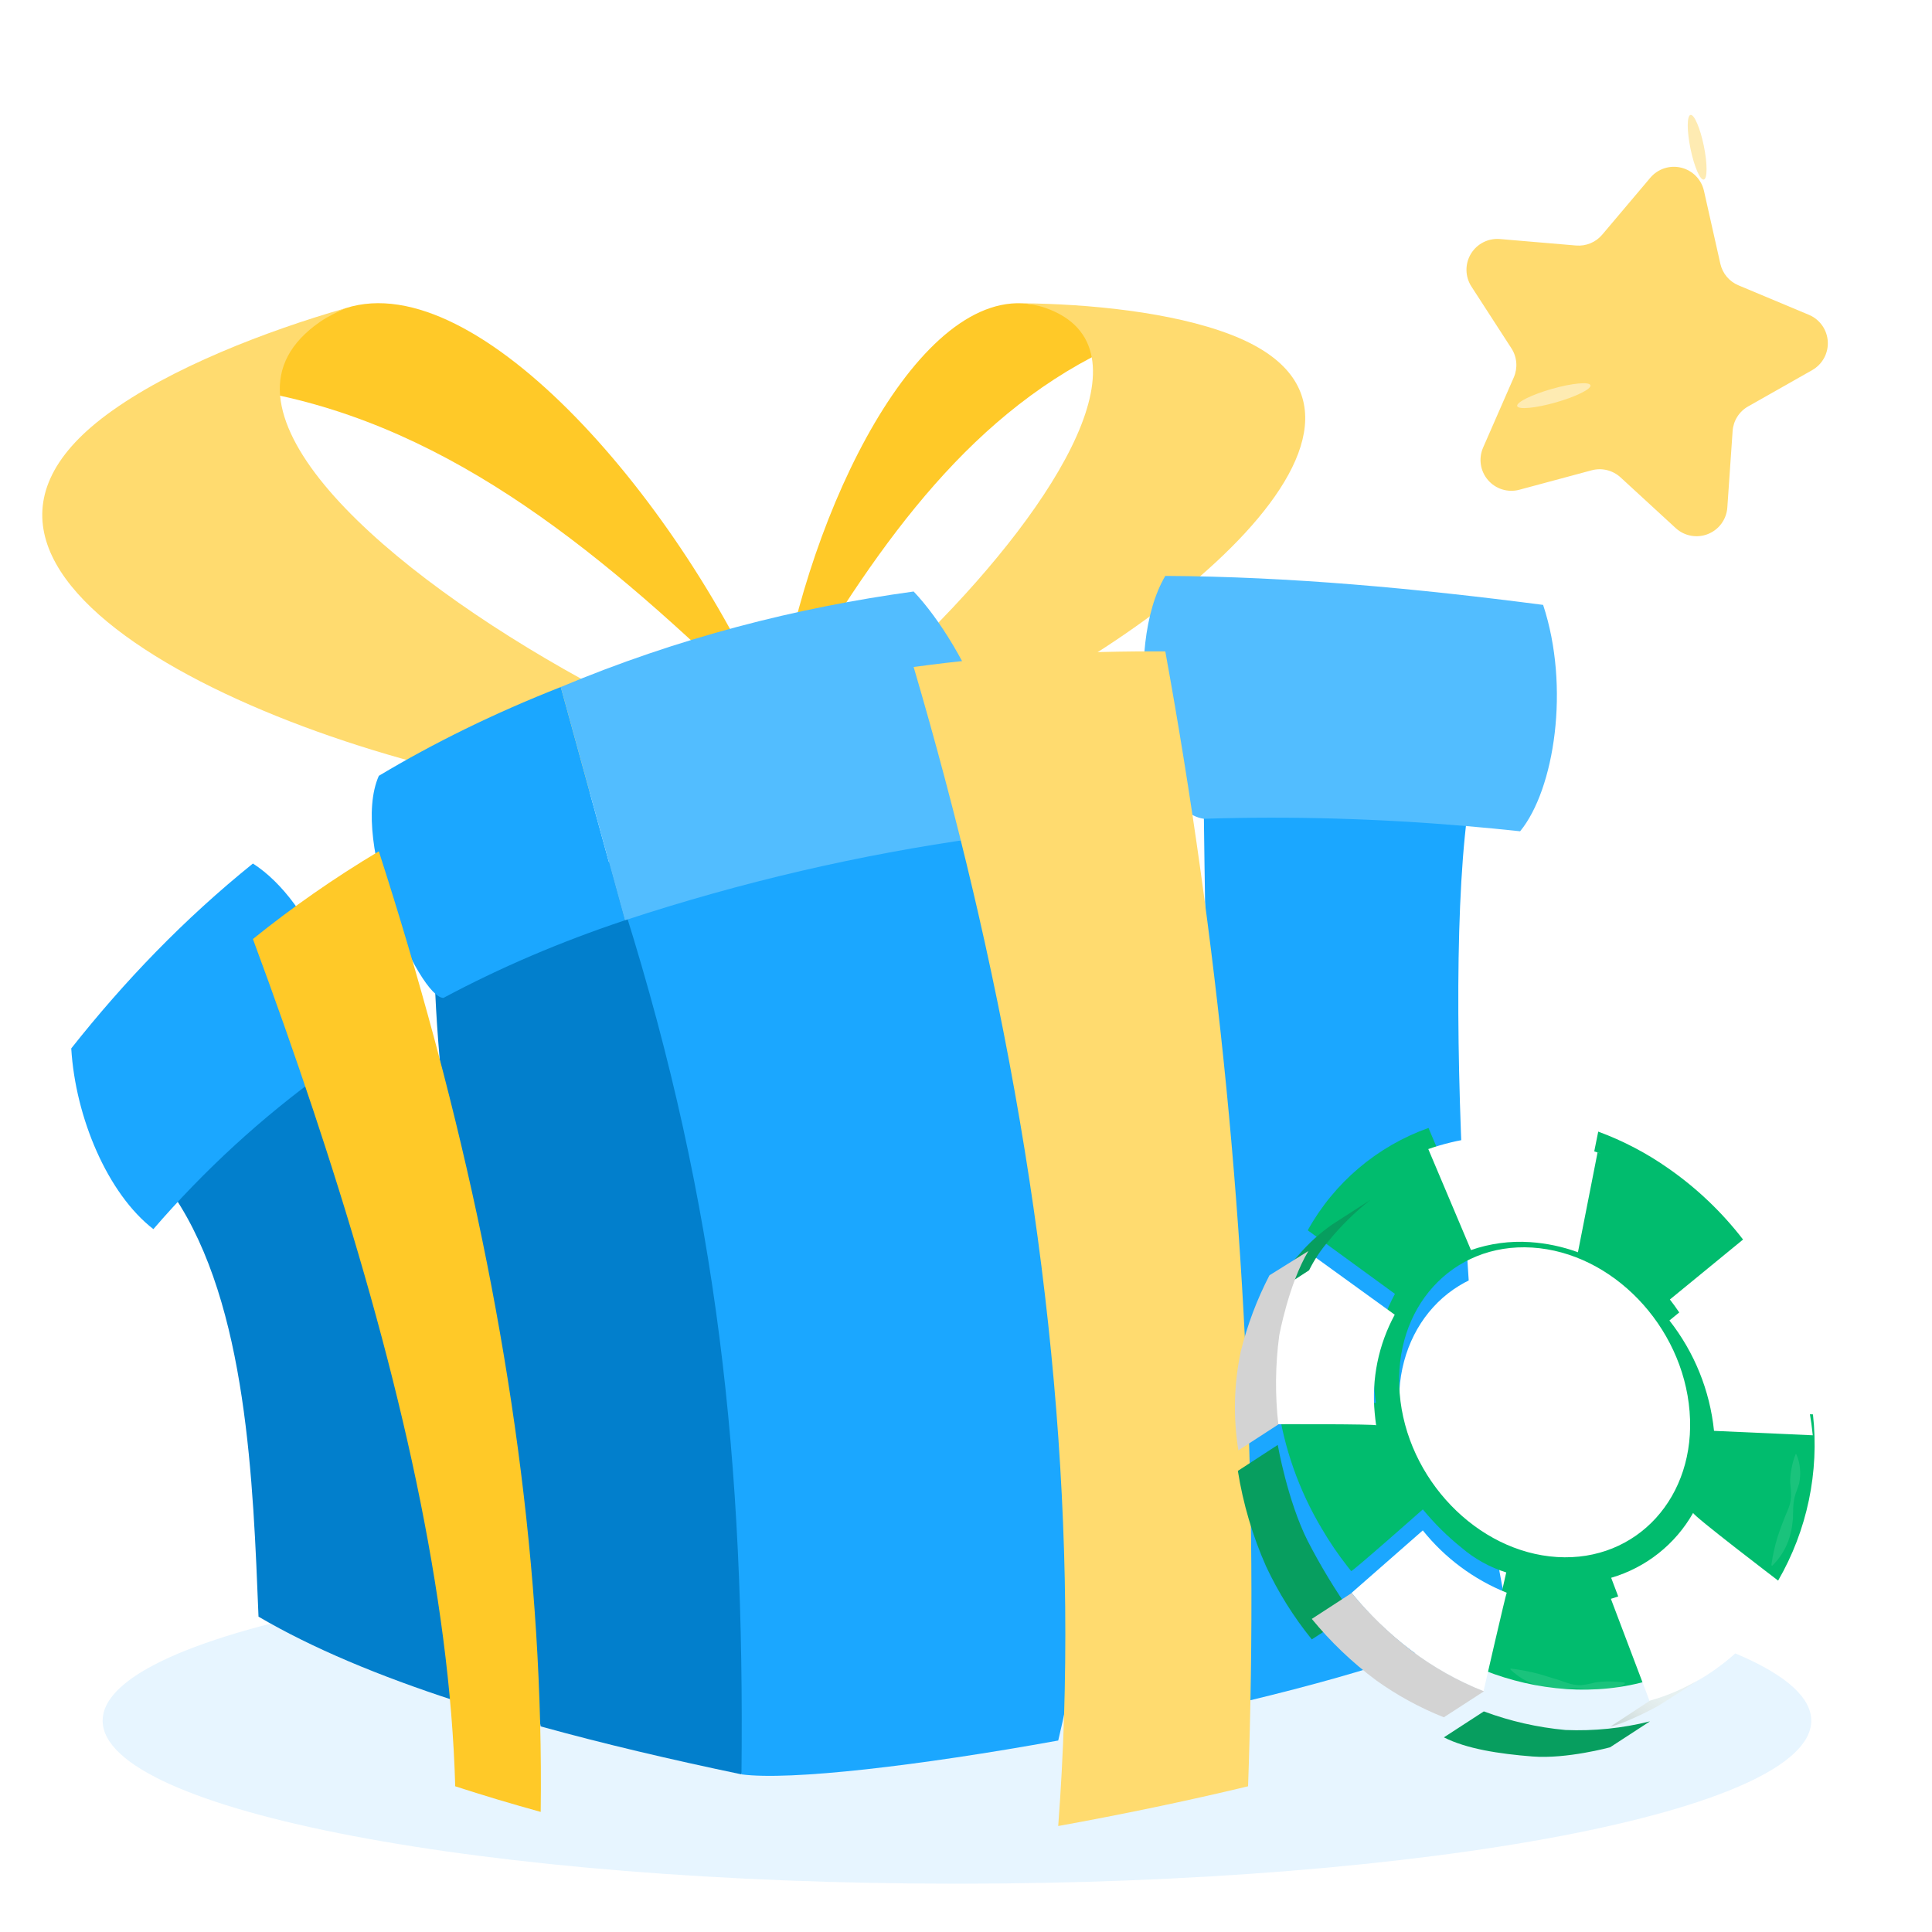<?xml version="1.0" encoding="UTF-8"?> <svg xmlns="http://www.w3.org/2000/svg" width="320" height="320" viewBox="0 0 320 320" fill="none"><path d="M158.502 312C236.65 312 300.002 299.912 300.002 285C300.002 270.088 236.65 258 158.502 258C80.353 258 17.002 270.088 17.002 285C17.002 299.912 80.353 312 158.502 312Z" fill="#C4E7FF" fill-opacity="0.4"></path><g filter="url(#filter0_ii_164_7213)"><path d="M128.254 106.719C102.677 81.591 77.611 59.839 46.396 53.038C36.18 51.523 43.087 44.057 57.219 38.547C79.266 31.439 113.199 71.091 128.254 106.719Z" fill="#FFC928"></path></g><g filter="url(#filter1_ii_164_7213)"><path d="M117.914 110.528L96.45 119.235C50.498 113.792 -19.951 84.11 17.662 56.187C28.086 48.443 44.295 42.25 57.219 38.547C55.802 39.212 54.387 39.849 52.991 40.816C48.048 44.247 45.978 48.372 46.396 53.038C48.029 71.328 85.622 96.718 117.914 110.528Z" fill="#FFDB6F"></path></g><g filter="url(#filter2_ii_164_7213)"><path d="M128.674 106.14C143.166 81.056 157.989 58.709 180.825 46.677C188.453 43.292 179.493 38.42 169.271 37.73C150.571 36.953 132.708 75.151 128.674 106.14Z" fill="#FFC928"></path></g><g filter="url(#filter3_ii_164_7213)"><path d="M137.547 106.875L156.138 109.022C190.743 94.868 239.191 56.553 203.878 42.928C194.09 39.148 180.133 37.824 169.27 37.73C170.531 37.837 171.853 38.041 173.149 38.493C177.738 40.098 180.144 42.955 180.825 46.678C183.501 61.27 159.71 89.152 137.547 106.875Z" fill="#FFDB6F"></path></g><g filter="url(#filter4_i_164_7213)"><path d="M75.399 283.362C62.787 279.255 51.748 274.66 42.819 269.425C41.915 247.297 40.993 217.89 28.817 199.756C31.19 189.821 39.604 179.874 51.924 171.51C57.814 174.437 83.35 253.402 75.399 283.362Z" fill="#027FCC"></path></g><g filter="url(#filter5_i_164_7213)"><path d="M122.812 295.545C111.087 293.096 99.926 290.471 89.557 287.604C78.311 227.436 71.932 181.209 71.932 159.518C81.324 154.384 91.331 149.35 101.045 144.267C122.449 157.689 133.424 252.123 122.812 295.545Z" fill="#027FCC"></path></g><g filter="url(#filter6_i_164_7213)"><path d="M206.72 283.362C201.355 234.114 199.972 184.867 199.383 135.615C208.186 130.843 224.338 127.064 242.997 136.834C238.613 171.51 245.094 251.254 249.603 267.793C244.923 272.685 227.428 278.384 206.72 283.362Z" fill="#1BA7FF"></path></g><g filter="url(#filter7_i_164_7213)"><path d="M175.274 289.942C152.192 294.124 130.783 296.619 122.812 295.546C123.365 243.923 118.947 201.698 103.499 152.434C107.218 148.353 128.135 127.352 161.16 135.051C180.677 184.888 187.585 238.219 175.274 289.942Z" fill="#1BA7FF"></path></g><path d="M53.884 177.481C43.27 185.129 33.789 193.876 25.405 203.581C17.84 197.742 12.491 185.121 11.801 173.651C20.608 162.516 30.459 152.248 41.891 143.027C51.763 149.346 59.688 167.847 53.884 177.481Z" fill="#1BA7FF"></path><path d="M103.499 152.434C92.827 155.991 82.81 160.275 73.454 165.282C69.486 165.326 57.874 139.538 62.747 128.501C71.861 123.044 81.853 118.126 92.882 113.793C105.373 159.262 103.261 151.524 103.499 152.434Z" fill="#1BA7FF"></path><path d="M162.033 138.794C142.437 141.546 122.923 146.04 103.5 152.434L103.444 152.232L101.247 144.241L92.882 113.792C112.372 105.63 131.826 100.657 151.33 97.972C159.815 106.9 171.183 129.997 162.033 138.794Z" fill="#52BDFF"></path><path d="M255.589 100.189C260.082 113.793 257.478 130.731 251.78 137.686C248.852 137.369 245.925 137.087 242.997 136.835C228.416 135.585 213.874 135.152 199.383 135.616C189.754 134.163 186 107.263 193.009 95.388C213.723 95.503 234.552 97.458 255.589 100.189Z" fill="#52BDFF"></path><g filter="url(#filter8_ii_164_7213)"><path d="M89.557 287.605C84.649 286.249 79.923 284.833 75.398 283.362C74.521 251.73 66.218 215.563 53.884 177.482C53.243 175.496 52.589 173.506 51.924 171.511C48.8 162.109 45.439 152.606 41.892 143.028C48.311 137.843 55.234 132.991 62.747 128.501C66.102 138.911 69.166 149.25 71.932 159.519C72.45 161.443 72.954 163.363 73.454 165.283C84.347 207.385 90.081 248.248 89.557 287.605Z" fill="#FFC928"></path></g><g filter="url(#filter9_ii_164_7213)"><path d="M206.72 283.362C196.632 285.79 185.779 288.043 175.274 289.942C178.877 242.237 174.151 191.584 162.032 138.795C161.75 137.55 161.458 136.301 161.161 135.051C158.279 122.802 154.993 110.438 151.33 97.972C165.192 96.063 179.078 95.307 193.01 95.388C195.187 107.349 197.111 119.306 198.784 131.267C198.991 132.719 199.192 134.165 199.384 135.616C206.044 184.868 208.488 234.115 206.72 283.362Z" fill="#FFDB6F"></path></g><path d="M257.909 261.303C271.14 262.116 281 251.31 279.849 237.188C278.698 223.066 267.022 210.933 253.769 210.081C240.516 209.228 230.656 220.034 231.829 234.195C233.003 248.357 244.634 260.484 257.909 261.303Z" fill="white"></path><path d="M257.486 256.079C260.514 256.27 263.267 253.066 266.21 253.429C269.333 253.815 272.043 250.596 273.643 247.778C275.392 244.641 274.611 241.054 274.993 236.853C275.435 231.572 273.222 226.638 269.655 222.826C267.497 220.522 264.918 218.652 262.057 217.318C259.598 216.149 256.942 215.449 254.226 215.254C252.517 215.148 250.802 215.296 249.137 215.694C247.424 216.103 246.019 217.785 244.589 218.704C242.825 219.82 241.114 220.285 239.894 222.025C238.673 223.766 237.64 224.881 238.215 228.214C238.56 230.084 236.553 232.349 236.734 234.427C237.08 238.61 238.518 242.628 240.904 246.08C242.599 248.556 246.794 248.7 248.164 251.29C250.544 255.833 253.771 255.894 257.486 256.079Z" fill="white"></path><g filter="url(#filter10_i_164_7213)"><path d="M276.328 196.926C272.738 194.403 268.835 192.358 264.718 190.84L261.391 207.332C255.701 205.191 249.448 205.063 243.674 206.97L236.605 190.234C228.095 193.26 220.982 199.289 216.601 207.187L231.043 217.716C228.064 223.236 226.96 229.574 227.897 235.775L211.625 235.847C212.644 243.178 215.125 250.23 218.92 256.585C220.211 258.796 221.653 260.916 223.235 262.93C223.519 263.294 223.662 263.467 223.797 263.63C223.932 263.793 235.668 253.411 235.668 253.411C237.578 255.746 239.729 257.873 242.083 259.759C244.244 261.613 246.762 263.007 249.481 263.853L245.805 280.065C254.515 283.517 264.37 284.36 273.278 281.706L266.859 264.74C272.616 263.061 277.489 259.202 280.442 253.983C280.235 254.323 294.514 265.207 294.514 265.207C299.327 256.882 301.348 247.234 300.283 237.677L283.931 236.917C283.251 230.258 280.705 223.926 276.586 218.649L288.705 208.716C285.206 204.177 281.032 200.2 276.328 196.926ZM279.849 237.189C281 251.311 271.14 262.117 257.91 261.304C244.679 260.491 232.966 248.362 231.83 234.196C230.693 220.031 240.527 209.222 253.774 210.046C267.021 210.87 278.716 222.997 279.849 237.189Z" fill="#01BC6E"></path></g><path d="M264.604 190.89C264.775 190.911 264.927 191.012 265.093 191.069C264.927 191.012 264.769 190.956 264.604 190.89Z" fill="#FDFAEF"></path><path d="M276.507 218.712L288.634 208.79C295.154 217.15 299.181 227.181 300.252 237.728L283.896 236.995C283.21 230.325 280.648 223.986 276.507 218.712Z" fill="white"></path><path d="M288.643 208.783L288.073 208.073C288.263 208.307 288.462 208.542 288.643 208.783Z" fill="#FDFAEF"></path><path d="M300.321 238.477C300.306 238.229 300.264 237.977 300.249 237.728C300.273 237.978 300.306 238.229 300.321 238.477Z" fill="#FDFAEF"></path><path d="M249.56 263.808C249.461 263.796 245.716 280.127 245.716 280.127C237.163 276.644 229.641 271.035 223.864 263.83L235.66 253.483C239.327 258.064 244.115 261.62 249.56 263.808Z" fill="white"></path><path d="M266.71 264.849C272.427 263.184 277.288 259.389 280.291 254.247C280.211 254.383 294.462 265.273 294.462 265.273C289.722 273.255 282.139 279.15 273.234 281.773L266.815 264.816C266.782 264.833 266.746 264.844 266.71 264.849Z" fill="white"></path><path d="M253.395 205.733C250.088 205.515 246.77 205.962 243.639 207.049L236.569 190.322C241.503 188.596 246.734 187.881 251.951 188.221C256.274 188.505 260.535 189.404 264.604 190.891L261.356 207.411C258.796 206.475 256.115 205.91 253.395 205.733Z" fill="white"></path><path d="M227.693 234.023C227.754 234.707 227.834 235.393 227.932 236.081C227.888 235.847 211.627 235.893 211.627 235.893C211.477 234.961 211.389 233.973 211.309 232.994C210.457 224.099 212.282 215.151 216.55 207.3L231.01 217.758C228.314 222.73 227.159 228.393 227.693 234.023Z" fill="white"></path><g filter="url(#filter11_i_164_7213)"><path d="M216.827 206.987L210.211 211.286C211.622 208.843 213.268 206.543 215.125 204.42C216.744 202.527 218.594 200.847 220.632 199.417L226.986 195.323C224.415 197.353 222.074 199.659 220.005 202.199C218.746 203.653 217.678 205.262 216.827 206.987Z" fill="#079E5F"></path></g><path d="M216.709 207.209L210.264 211.228C208.189 215.225 206.596 219.454 205.518 223.826C204.37 229.22 204.234 234.78 205.118 240.223L211.733 235.933C211.177 231.033 211.227 226.083 211.883 221.195C211.883 221.195 213.453 212.627 216.709 207.209Z" fill="#D3D3D3"></path><g filter="url(#filter12_i_164_7213)"><path d="M205.029 240.214L211.636 235.914C211.636 235.914 213.239 245.121 216.567 251.764C218.721 255.953 221.166 259.986 223.883 263.834L217.276 268.125C214.269 264.413 211.725 260.349 209.699 256.023C207.464 250.978 205.894 245.664 205.029 240.214Z" fill="#079E5F"></path></g><path d="M245.789 280.136C241.435 278.421 237.339 276.113 233.617 273.277C230.037 270.5 226.773 267.339 223.881 263.851L217.275 268.142C220.391 271.943 223.959 275.351 227.899 278.29C231.384 280.789 235.16 282.854 239.144 284.44L245.789 280.136Z" fill="#D3D3D3"></path><g filter="url(#filter13_i_164_7213)"><path d="M239.153 284.351L245.77 280.052C250.125 281.675 254.676 282.71 259.305 283.132C264.01 283.328 268.72 282.845 273.288 281.699L266.68 285.999C266.68 285.999 259.476 287.959 253.865 287.521C248.254 287.084 242.893 286.248 239.153 284.351Z" fill="#079E5F"></path></g><path d="M266.719 285.985L273.292 281.672C276.156 280.882 278.898 279.705 281.445 278.175C276.205 281.611 274.498 282.634 274.498 282.634C274.498 282.634 269.549 285.339 266.719 285.985Z" fill="url(#paint0_linear_164_7213)"></path><path d="M297.526 240.855C297.867 241.626 298.074 242.448 298.139 243.288C298.21 244.092 298.162 244.902 297.997 245.692C297.789 246.489 297.412 247.246 297.234 248.019C297.062 248.805 296.985 249.608 297.002 250.412C296.952 250.817 297.001 251.234 296.96 251.64C296.919 252.046 296.86 252.45 296.81 252.855C296.681 253.657 296.479 254.445 296.208 255.211C295.637 256.766 294.727 258.173 293.543 259.331L293.388 259.248C293.607 257.676 293.949 256.124 294.41 254.605C294.638 253.866 294.911 253.141 295.183 252.416C295.455 251.692 295.748 250.951 296.066 250.223C296.395 249.499 296.593 248.722 296.651 247.929C296.654 247.129 296.606 246.33 296.509 245.536C296.5 244.753 296.578 243.972 296.742 243.207C296.883 242.407 297.105 241.623 297.405 240.868L297.526 240.855Z" fill="white" fill-opacity="0.1"></path><path d="M269.143 278.866C268.442 279.358 267.654 279.713 266.821 279.913C266.014 280.13 265.176 280.211 264.342 280.154C263.505 280.051 262.681 279.775 261.868 279.693C261.049 279.609 260.223 279.605 259.403 279.681C258.565 279.759 257.721 279.738 256.889 279.617C256.058 279.527 255.237 279.355 254.44 279.104C252.842 278.573 251.384 277.69 250.172 276.521L250.192 276.359C251.797 276.557 253.386 276.863 254.949 277.276C255.699 277.487 256.447 277.726 257.203 277.965C257.58 278.094 257.963 278.169 258.339 278.307C258.715 278.445 259.099 278.593 259.487 278.705C260.246 278.984 261.049 279.123 261.857 279.116C262.663 279.027 263.461 278.875 264.244 278.662C265.039 278.542 265.844 278.489 266.648 278.502C267.466 278.51 268.282 278.575 269.091 278.695L269.143 278.866Z" fill="white" fill-opacity="0.1"></path><g filter="url(#filter14_ii_164_7213)"><path d="M273.37 17.474L265.369 26.945C264.843 27.564 264.177 28.049 263.427 28.36C262.676 28.67 261.862 28.797 261.052 28.73L248.392 27.654C247.446 27.581 246.499 27.774 245.657 28.209C244.814 28.644 244.109 29.306 243.621 30.119C243.133 30.932 242.881 31.865 242.894 32.814C242.906 33.762 243.182 34.688 243.691 35.489L250.344 45.767C250.799 46.474 251.073 47.282 251.141 48.12C251.209 48.958 251.069 49.799 250.734 50.57L245.629 62.246C245.254 63.124 245.134 64.089 245.28 65.032C245.426 65.975 245.834 66.859 246.457 67.582C247.079 68.305 247.892 68.84 248.803 69.125C249.714 69.41 250.687 69.434 251.611 69.195L263.645 65.958C264.473 65.738 265.343 65.731 266.175 65.935C267.007 66.14 267.774 66.551 268.406 67.129L277.581 75.565C278.289 76.204 279.163 76.632 280.102 76.8C281.042 76.969 282.009 76.871 282.896 76.517C283.782 76.163 284.552 75.569 285.118 74.8C285.683 74.032 286.023 73.12 286.097 72.169L286.976 59.46C287.033 58.621 287.297 57.81 287.745 57.099C288.192 56.388 288.81 55.799 289.541 55.385L300.196 49.346C301.017 48.871 301.689 48.177 302.138 47.342C302.587 46.507 302.795 45.564 302.738 44.617C302.682 43.671 302.363 42.759 301.817 41.984C301.272 41.208 300.521 40.6 299.65 40.227L287.933 35.32C287.187 35.007 286.527 34.521 286.007 33.902C285.488 33.283 285.123 32.548 284.944 31.76L282.227 19.661C282.016 18.739 281.553 17.893 280.89 17.219C280.227 16.544 279.39 16.067 278.472 15.841C277.553 15.614 276.59 15.647 275.689 15.935C274.789 16.224 273.985 16.756 273.37 17.474Z" fill="#FFDB6F"></path></g><path d="M282.201 29.746C282.812 29.62 282.815 27.121 282.208 24.164C281.601 21.206 280.614 18.91 280.003 19.036C279.393 19.161 279.39 21.66 279.997 24.618C280.604 27.575 281.591 29.871 282.201 29.746Z" fill="#FEEBB2"></path><path d="M257.682 66.656C261.033 65.702 263.606 64.428 263.43 63.809C263.254 63.189 260.395 63.46 257.044 64.413C253.694 65.366 251.12 66.641 251.297 67.26C251.473 67.879 254.332 67.609 257.682 66.656Z" fill="#FEEBB2"></path><defs><filter id="filter0_ii_164_7213" x="41.521" y="35.926" width="86.733" height="77.937" filterUnits="userSpaceOnUse" color-interpolation-filters="sRGB"><feFlood flood-opacity="0" result="BackgroundImageFix"></feFlood><feBlend mode="normal" in="SourceGraphic" in2="BackgroundImageFix" result="shape"></feBlend><feColorMatrix in="SourceAlpha" type="matrix" values="0 0 0 0 0 0 0 0 0 0 0 0 0 0 0 0 0 0 127 0" result="hardAlpha"></feColorMatrix><feOffset dy="14.29"></feOffset><feGaussianBlur stdDeviation="3.573"></feGaussianBlur><feComposite in2="hardAlpha" operator="arithmetic" k2="-1" k3="1"></feComposite><feColorMatrix type="matrix" values="0 0 0 0 1 0 0 0 0 1 0 0 0 0 1 0 0 0 0.15 0"></feColorMatrix><feBlend mode="normal" in2="shape" result="effect1_innerShadow_164_7213"></feBlend><feColorMatrix in="SourceAlpha" type="matrix" values="0 0 0 0 0 0 0 0 0 0 0 0 0 0 0 0 0 0 127 0" result="hardAlpha"></feColorMatrix><feOffset dy="-1.786"></feOffset><feGaussianBlur stdDeviation="2.679"></feGaussianBlur><feComposite in2="hardAlpha" operator="arithmetic" k2="-1" k3="1"></feComposite><feColorMatrix type="matrix" values="0 0 0 0 0.815 0 0 0 0 0.621 0 0 0 0 0.087 0 0 0 0.7 0"></feColorMatrix><feBlend mode="normal" in2="effect1_innerShadow_164_7213" result="effect2_innerShadow_164_7213"></feBlend></filter><filter id="filter1_ii_164_7213" x="7" y="36.761" width="110.914" height="89.619" filterUnits="userSpaceOnUse" color-interpolation-filters="sRGB"><feFlood flood-opacity="0" result="BackgroundImageFix"></feFlood><feBlend mode="normal" in="SourceGraphic" in2="BackgroundImageFix" result="shape"></feBlend><feColorMatrix in="SourceAlpha" type="matrix" values="0 0 0 0 0 0 0 0 0 0 0 0 0 0 0 0 0 0 127 0" result="hardAlpha"></feColorMatrix><feOffset dy="14.29"></feOffset><feGaussianBlur stdDeviation="3.573"></feGaussianBlur><feComposite in2="hardAlpha" operator="arithmetic" k2="-1" k3="1"></feComposite><feColorMatrix type="matrix" values="0 0 0 0 1 0 0 0 0 1 0 0 0 0 1 0 0 0 0.15 0"></feColorMatrix><feBlend mode="normal" in2="shape" result="effect1_innerShadow_164_7213"></feBlend><feColorMatrix in="SourceAlpha" type="matrix" values="0 0 0 0 0 0 0 0 0 0 0 0 0 0 0 0 0 0 127 0" result="hardAlpha"></feColorMatrix><feOffset dy="-1.786"></feOffset><feGaussianBlur stdDeviation="2.679"></feGaussianBlur><feComposite in2="hardAlpha" operator="arithmetic" k2="-1" k3="1"></feComposite><feColorMatrix type="matrix" values="0 0 0 0 0.815 0 0 0 0 0.621 0 0 0 0 0.087 0 0 0 0.7 0"></feColorMatrix><feBlend mode="normal" in2="effect1_innerShadow_164_7213" result="effect2_innerShadow_164_7213"></feBlend></filter><filter id="filter2_ii_164_7213" x="128.674" y="35.932" width="55.006" height="77.354" filterUnits="userSpaceOnUse" color-interpolation-filters="sRGB"><feFlood flood-opacity="0" result="BackgroundImageFix"></feFlood><feBlend mode="normal" in="SourceGraphic" in2="BackgroundImageFix" result="shape"></feBlend><feColorMatrix in="SourceAlpha" type="matrix" values="0 0 0 0 0 0 0 0 0 0 0 0 0 0 0 0 0 0 127 0" result="hardAlpha"></feColorMatrix><feOffset dy="14.29"></feOffset><feGaussianBlur stdDeviation="3.573"></feGaussianBlur><feComposite in2="hardAlpha" operator="arithmetic" k2="-1" k3="1"></feComposite><feColorMatrix type="matrix" values="0 0 0 0 1 0 0 0 0 1 0 0 0 0 1 0 0 0 0.15 0"></feColorMatrix><feBlend mode="normal" in2="shape" result="effect1_innerShadow_164_7213"></feBlend><feColorMatrix in="SourceAlpha" type="matrix" values="0 0 0 0 0 0 0 0 0 0 0 0 0 0 0 0 0 0 127 0" result="hardAlpha"></feColorMatrix><feOffset dy="-1.786"></feOffset><feGaussianBlur stdDeviation="2.679"></feGaussianBlur><feComposite in2="hardAlpha" operator="arithmetic" k2="-1" k3="1"></feComposite><feColorMatrix type="matrix" values="0 0 0 0 0.815 0 0 0 0 0.621 0 0 0 0 0.087 0 0 0 0.7 0"></feColorMatrix><feBlend mode="normal" in2="effect1_innerShadow_164_7213" result="effect2_innerShadow_164_7213"></feBlend></filter><filter id="filter3_ii_164_7213" x="137.547" y="35.944" width="78.639" height="80.223" filterUnits="userSpaceOnUse" color-interpolation-filters="sRGB"><feFlood flood-opacity="0" result="BackgroundImageFix"></feFlood><feBlend mode="normal" in="SourceGraphic" in2="BackgroundImageFix" result="shape"></feBlend><feColorMatrix in="SourceAlpha" type="matrix" values="0 0 0 0 0 0 0 0 0 0 0 0 0 0 0 0 0 0 127 0" result="hardAlpha"></feColorMatrix><feOffset dy="14.29"></feOffset><feGaussianBlur stdDeviation="3.573"></feGaussianBlur><feComposite in2="hardAlpha" operator="arithmetic" k2="-1" k3="1"></feComposite><feColorMatrix type="matrix" values="0 0 0 0 1 0 0 0 0 1 0 0 0 0 1 0 0 0 0.15 0"></feColorMatrix><feBlend mode="normal" in2="shape" result="effect1_innerShadow_164_7213"></feBlend><feColorMatrix in="SourceAlpha" type="matrix" values="0 0 0 0 0 0 0 0 0 0 0 0 0 0 0 0 0 0 127 0" result="hardAlpha"></feColorMatrix><feOffset dy="-1.786"></feOffset><feGaussianBlur stdDeviation="2.679"></feGaussianBlur><feComposite in2="hardAlpha" operator="arithmetic" k2="-1" k3="1"></feComposite><feColorMatrix type="matrix" values="0 0 0 0 0.815 0 0 0 0 0.621 0 0 0 0 0.087 0 0 0 0.7 0"></feColorMatrix><feBlend mode="normal" in2="effect1_innerShadow_164_7213" result="effect2_innerShadow_164_7213"></feBlend></filter><filter id="filter4_i_164_7213" x="28.817" y="169.855" width="48.103" height="113.507" filterUnits="userSpaceOnUse" color-interpolation-filters="sRGB"><feFlood flood-opacity="0" result="BackgroundImageFix"></feFlood><feBlend mode="normal" in="SourceGraphic" in2="BackgroundImageFix" result="shape"></feBlend><feColorMatrix in="SourceAlpha" type="matrix" values="0 0 0 0 0 0 0 0 0 0 0 0 0 0 0 0 0 0 127 0" result="hardAlpha"></feColorMatrix><feOffset dy="-1.656"></feOffset><feGaussianBlur stdDeviation="4.967"></feGaussianBlur><feComposite in2="hardAlpha" operator="arithmetic" k2="-1" k3="1"></feComposite><feColorMatrix type="matrix" values="0 0 0 0 0 0 0 0 0 0 0 0 0 0 0 0 0 0 0.25 0"></feColorMatrix><feBlend mode="normal" in2="shape" result="effect1_innerShadow_164_7213"></feBlend></filter><filter id="filter5_i_164_7213" x="71.932" y="142.611" width="54.976" height="152.934" filterUnits="userSpaceOnUse" color-interpolation-filters="sRGB"><feFlood flood-opacity="0" result="BackgroundImageFix"></feFlood><feBlend mode="normal" in="SourceGraphic" in2="BackgroundImageFix" result="shape"></feBlend><feColorMatrix in="SourceAlpha" type="matrix" values="0 0 0 0 0 0 0 0 0 0 0 0 0 0 0 0 0 0 127 0" result="hardAlpha"></feColorMatrix><feOffset dy="-1.656"></feOffset><feGaussianBlur stdDeviation="4.967"></feGaussianBlur><feComposite in2="hardAlpha" operator="arithmetic" k2="-1" k3="1"></feComposite><feColorMatrix type="matrix" values="0 0 0 0 0 0 0 0 0 0 0 0 0 0 0 0 0 0 0.25 0"></feColorMatrix><feBlend mode="normal" in2="shape" result="effect1_innerShadow_164_7213"></feBlend></filter><filter id="filter6_i_164_7213" x="199.383" y="129.074" width="50.22" height="154.287" filterUnits="userSpaceOnUse" color-interpolation-filters="sRGB"><feFlood flood-opacity="0" result="BackgroundImageFix"></feFlood><feBlend mode="normal" in="SourceGraphic" in2="BackgroundImageFix" result="shape"></feBlend><feColorMatrix in="SourceAlpha" type="matrix" values="0 0 0 0 0 0 0 0 0 0 0 0 0 0 0 0 0 0 127 0" result="hardAlpha"></feColorMatrix><feOffset dy="-1.656"></feOffset><feGaussianBlur stdDeviation="4.967"></feGaussianBlur><feComposite in2="hardAlpha" operator="arithmetic" k2="-1" k3="1"></feComposite><feColorMatrix type="matrix" values="0 0 0 0 0 0 0 0 0 0 0 0 0 0 0 0 0 0 0.25 0"></feColorMatrix><feBlend mode="normal" in2="shape" result="effect1_innerShadow_164_7213"></feBlend></filter><filter id="filter7_i_164_7213" x="103.499" y="131.714" width="77.927" height="164.081" filterUnits="userSpaceOnUse" color-interpolation-filters="sRGB"><feFlood flood-opacity="0" result="BackgroundImageFix"></feFlood><feBlend mode="normal" in="SourceGraphic" in2="BackgroundImageFix" result="shape"></feBlend><feColorMatrix in="SourceAlpha" type="matrix" values="0 0 0 0 0 0 0 0 0 0 0 0 0 0 0 0 0 0 127 0" result="hardAlpha"></feColorMatrix><feOffset dy="-1.656"></feOffset><feGaussianBlur stdDeviation="4.967"></feGaussianBlur><feComposite in2="hardAlpha" operator="arithmetic" k2="-1" k3="1"></feComposite><feColorMatrix type="matrix" values="0 0 0 0 0 0 0 0 0 0 0 0 0 0 0 0 0 0 0.25 0"></feColorMatrix><feBlend mode="normal" in2="shape" result="effect1_innerShadow_164_7213"></feBlend></filter><filter id="filter8_ii_164_7213" x="41.892" y="126.715" width="47.698" height="168.035" filterUnits="userSpaceOnUse" color-interpolation-filters="sRGB"><feFlood flood-opacity="0" result="BackgroundImageFix"></feFlood><feBlend mode="normal" in="SourceGraphic" in2="BackgroundImageFix" result="shape"></feBlend><feColorMatrix in="SourceAlpha" type="matrix" values="0 0 0 0 0 0 0 0 0 0 0 0 0 0 0 0 0 0 127 0" result="hardAlpha"></feColorMatrix><feOffset dy="14.29"></feOffset><feGaussianBlur stdDeviation="3.573"></feGaussianBlur><feComposite in2="hardAlpha" operator="arithmetic" k2="-1" k3="1"></feComposite><feColorMatrix type="matrix" values="0 0 0 0 1 0 0 0 0 1 0 0 0 0 1 0 0 0 0.15 0"></feColorMatrix><feBlend mode="normal" in2="shape" result="effect1_innerShadow_164_7213"></feBlend><feColorMatrix in="SourceAlpha" type="matrix" values="0 0 0 0 0 0 0 0 0 0 0 0 0 0 0 0 0 0 127 0" result="hardAlpha"></feColorMatrix><feOffset dy="-1.786"></feOffset><feGaussianBlur stdDeviation="2.679"></feGaussianBlur><feComposite in2="hardAlpha" operator="arithmetic" k2="-1" k3="1"></feComposite><feColorMatrix type="matrix" values="0 0 0 0 0.815 0 0 0 0 0.621 0 0 0 0 0.087 0 0 0 0.7 0"></feColorMatrix><feBlend mode="normal" in2="effect1_innerShadow_164_7213" result="effect2_innerShadow_164_7213"></feBlend></filter><filter id="filter9_ii_164_7213" x="151.33" y="93.596" width="55.946" height="203.492" filterUnits="userSpaceOnUse" color-interpolation-filters="sRGB"><feFlood flood-opacity="0" result="BackgroundImageFix"></feFlood><feBlend mode="normal" in="SourceGraphic" in2="BackgroundImageFix" result="shape"></feBlend><feColorMatrix in="SourceAlpha" type="matrix" values="0 0 0 0 0 0 0 0 0 0 0 0 0 0 0 0 0 0 127 0" result="hardAlpha"></feColorMatrix><feOffset dy="14.29"></feOffset><feGaussianBlur stdDeviation="3.573"></feGaussianBlur><feComposite in2="hardAlpha" operator="arithmetic" k2="-1" k3="1"></feComposite><feColorMatrix type="matrix" values="0 0 0 0 1 0 0 0 0 1 0 0 0 0 1 0 0 0 0.15 0"></feColorMatrix><feBlend mode="normal" in2="shape" result="effect1_innerShadow_164_7213"></feBlend><feColorMatrix in="SourceAlpha" type="matrix" values="0 0 0 0 0 0 0 0 0 0 0 0 0 0 0 0 0 0 127 0" result="hardAlpha"></feColorMatrix><feOffset dy="-1.786"></feOffset><feGaussianBlur stdDeviation="2.679"></feGaussianBlur><feComposite in2="hardAlpha" operator="arithmetic" k2="-1" k3="1"></feComposite><feColorMatrix type="matrix" values="0 0 0 0 0.815 0 0 0 0 0.621 0 0 0 0 0.087 0 0 0 0.7 0"></feColorMatrix><feBlend mode="normal" in2="effect1_innerShadow_164_7213" result="effect2_innerShadow_164_7213"></feBlend></filter><filter id="filter10_i_164_7213" x="211.625" y="186.825" width="88.936" height="96.444" filterUnits="userSpaceOnUse" color-interpolation-filters="sRGB"><feFlood flood-opacity="0" result="BackgroundImageFix"></feFlood><feBlend mode="normal" in="SourceGraphic" in2="BackgroundImageFix" result="shape"></feBlend><feColorMatrix in="SourceAlpha" type="matrix" values="0 0 0 0 0 0 0 0 0 0 0 0 0 0 0 0 0 0 127 0" result="hardAlpha"></feColorMatrix><feOffset dy="-3.41"></feOffset><feGaussianBlur stdDeviation="5.114"></feGaussianBlur><feComposite in2="hardAlpha" operator="arithmetic" k2="-1" k3="1"></feComposite><feColorMatrix type="matrix" values="0 0 0 0 0 0 0 0 0 0 0 0 0 0 0 0 0 0 0.18 0"></feColorMatrix><feBlend mode="normal" in2="shape" result="effect1_innerShadow_164_7213"></feBlend></filter><filter id="filter11_i_164_7213" x="210.211" y="195.323" width="16.775" height="19.373" filterUnits="userSpaceOnUse" color-interpolation-filters="sRGB"><feFlood flood-opacity="0" result="BackgroundImageFix"></feFlood><feBlend mode="normal" in="SourceGraphic" in2="BackgroundImageFix" result="shape"></feBlend><feColorMatrix in="SourceAlpha" type="matrix" values="0 0 0 0 0 0 0 0 0 0 0 0 0 0 0 0 0 0 127 0" result="hardAlpha"></feColorMatrix><feOffset dy="3.41"></feOffset><feGaussianBlur stdDeviation="3.41"></feGaussianBlur><feComposite in2="hardAlpha" operator="arithmetic" k2="-1" k3="1"></feComposite><feColorMatrix type="matrix" values="0 0 0 0 0 0 0 0 0 0 0 0 0 0 0 0 0 0 0.2 0"></feColorMatrix><feBlend mode="normal" in2="shape" result="effect1_innerShadow_164_7213"></feBlend></filter><filter id="filter12_i_164_7213" x="205.029" y="235.914" width="18.854" height="35.62" filterUnits="userSpaceOnUse" color-interpolation-filters="sRGB"><feFlood flood-opacity="0" result="BackgroundImageFix"></feFlood><feBlend mode="normal" in="SourceGraphic" in2="BackgroundImageFix" result="shape"></feBlend><feColorMatrix in="SourceAlpha" type="matrix" values="0 0 0 0 0 0 0 0 0 0 0 0 0 0 0 0 0 0 127 0" result="hardAlpha"></feColorMatrix><feOffset dy="3.41"></feOffset><feGaussianBlur stdDeviation="3.41"></feGaussianBlur><feComposite in2="hardAlpha" operator="arithmetic" k2="-1" k3="1"></feComposite><feColorMatrix type="matrix" values="0 0 0 0 0 0 0 0 0 0 0 0 0 0 0 0 0 0 0.2 0"></feColorMatrix><feBlend mode="normal" in2="shape" result="effect1_innerShadow_164_7213"></feBlend></filter><filter id="filter13_i_164_7213" x="239.153" y="280.052" width="34.135" height="10.943" filterUnits="userSpaceOnUse" color-interpolation-filters="sRGB"><feFlood flood-opacity="0" result="BackgroundImageFix"></feFlood><feBlend mode="normal" in="SourceGraphic" in2="BackgroundImageFix" result="shape"></feBlend><feColorMatrix in="SourceAlpha" type="matrix" values="0 0 0 0 0 0 0 0 0 0 0 0 0 0 0 0 0 0 127 0" result="hardAlpha"></feColorMatrix><feOffset dy="3.41"></feOffset><feGaussianBlur stdDeviation="3.41"></feGaussianBlur><feComposite in2="hardAlpha" operator="arithmetic" k2="-1" k3="1"></feComposite><feColorMatrix type="matrix" values="0 0 0 0 0 0 0 0 0 0 0 0 0 0 0 0 0 0 0.2 0"></feColorMatrix><feBlend mode="normal" in2="shape" result="effect1_innerShadow_164_7213"></feBlend></filter><filter id="filter14_ii_164_7213" x="242.893" y="13.987" width="59.854" height="69.713" filterUnits="userSpaceOnUse" color-interpolation-filters="sRGB"><feFlood flood-opacity="0" result="BackgroundImageFix"></feFlood><feBlend mode="normal" in="SourceGraphic" in2="BackgroundImageFix" result="shape"></feBlend><feColorMatrix in="SourceAlpha" type="matrix" values="0 0 0 0 0 0 0 0 0 0 0 0 0 0 0 0 0 0 127 0" result="hardAlpha"></feColorMatrix><feOffset dy="13.639"></feOffset><feGaussianBlur stdDeviation="3.41"></feGaussianBlur><feComposite in2="hardAlpha" operator="arithmetic" k2="-1" k3="1"></feComposite><feColorMatrix type="matrix" values="0 0 0 0 1 0 0 0 0 1 0 0 0 0 1 0 0 0 0.15 0"></feColorMatrix><feBlend mode="normal" in2="shape" result="effect1_innerShadow_164_7213"></feBlend><feColorMatrix in="SourceAlpha" type="matrix" values="0 0 0 0 0 0 0 0 0 0 0 0 0 0 0 0 0 0 127 0" result="hardAlpha"></feColorMatrix><feOffset dy="-1.705"></feOffset><feGaussianBlur stdDeviation="2.557"></feGaussianBlur><feComposite in2="hardAlpha" operator="arithmetic" k2="-1" k3="1"></feComposite><feColorMatrix type="matrix" values="0 0 0 0 0.815 0 0 0 0 0.621 0 0 0 0 0.087 0 0 0 0.7 0"></feColorMatrix><feBlend mode="normal" in2="effect1_innerShadow_164_7213" result="effect2_innerShadow_164_7213"></feBlend></filter><linearGradient id="paint0_linear_164_7213" x1="278.355" y1="275.993" x2="269.811" y2="288.165" gradientUnits="userSpaceOnUse"><stop stop-color="#E9F2F2"></stop><stop offset="0.41" stop-color="#E6F0F0"></stop><stop offset="0.66" stop-color="#DEE8E8"></stop><stop offset="0.88" stop-color="#CFDCDC"></stop><stop offset="1" stop-color="#C3D1D1"></stop></linearGradient></defs></svg> 
